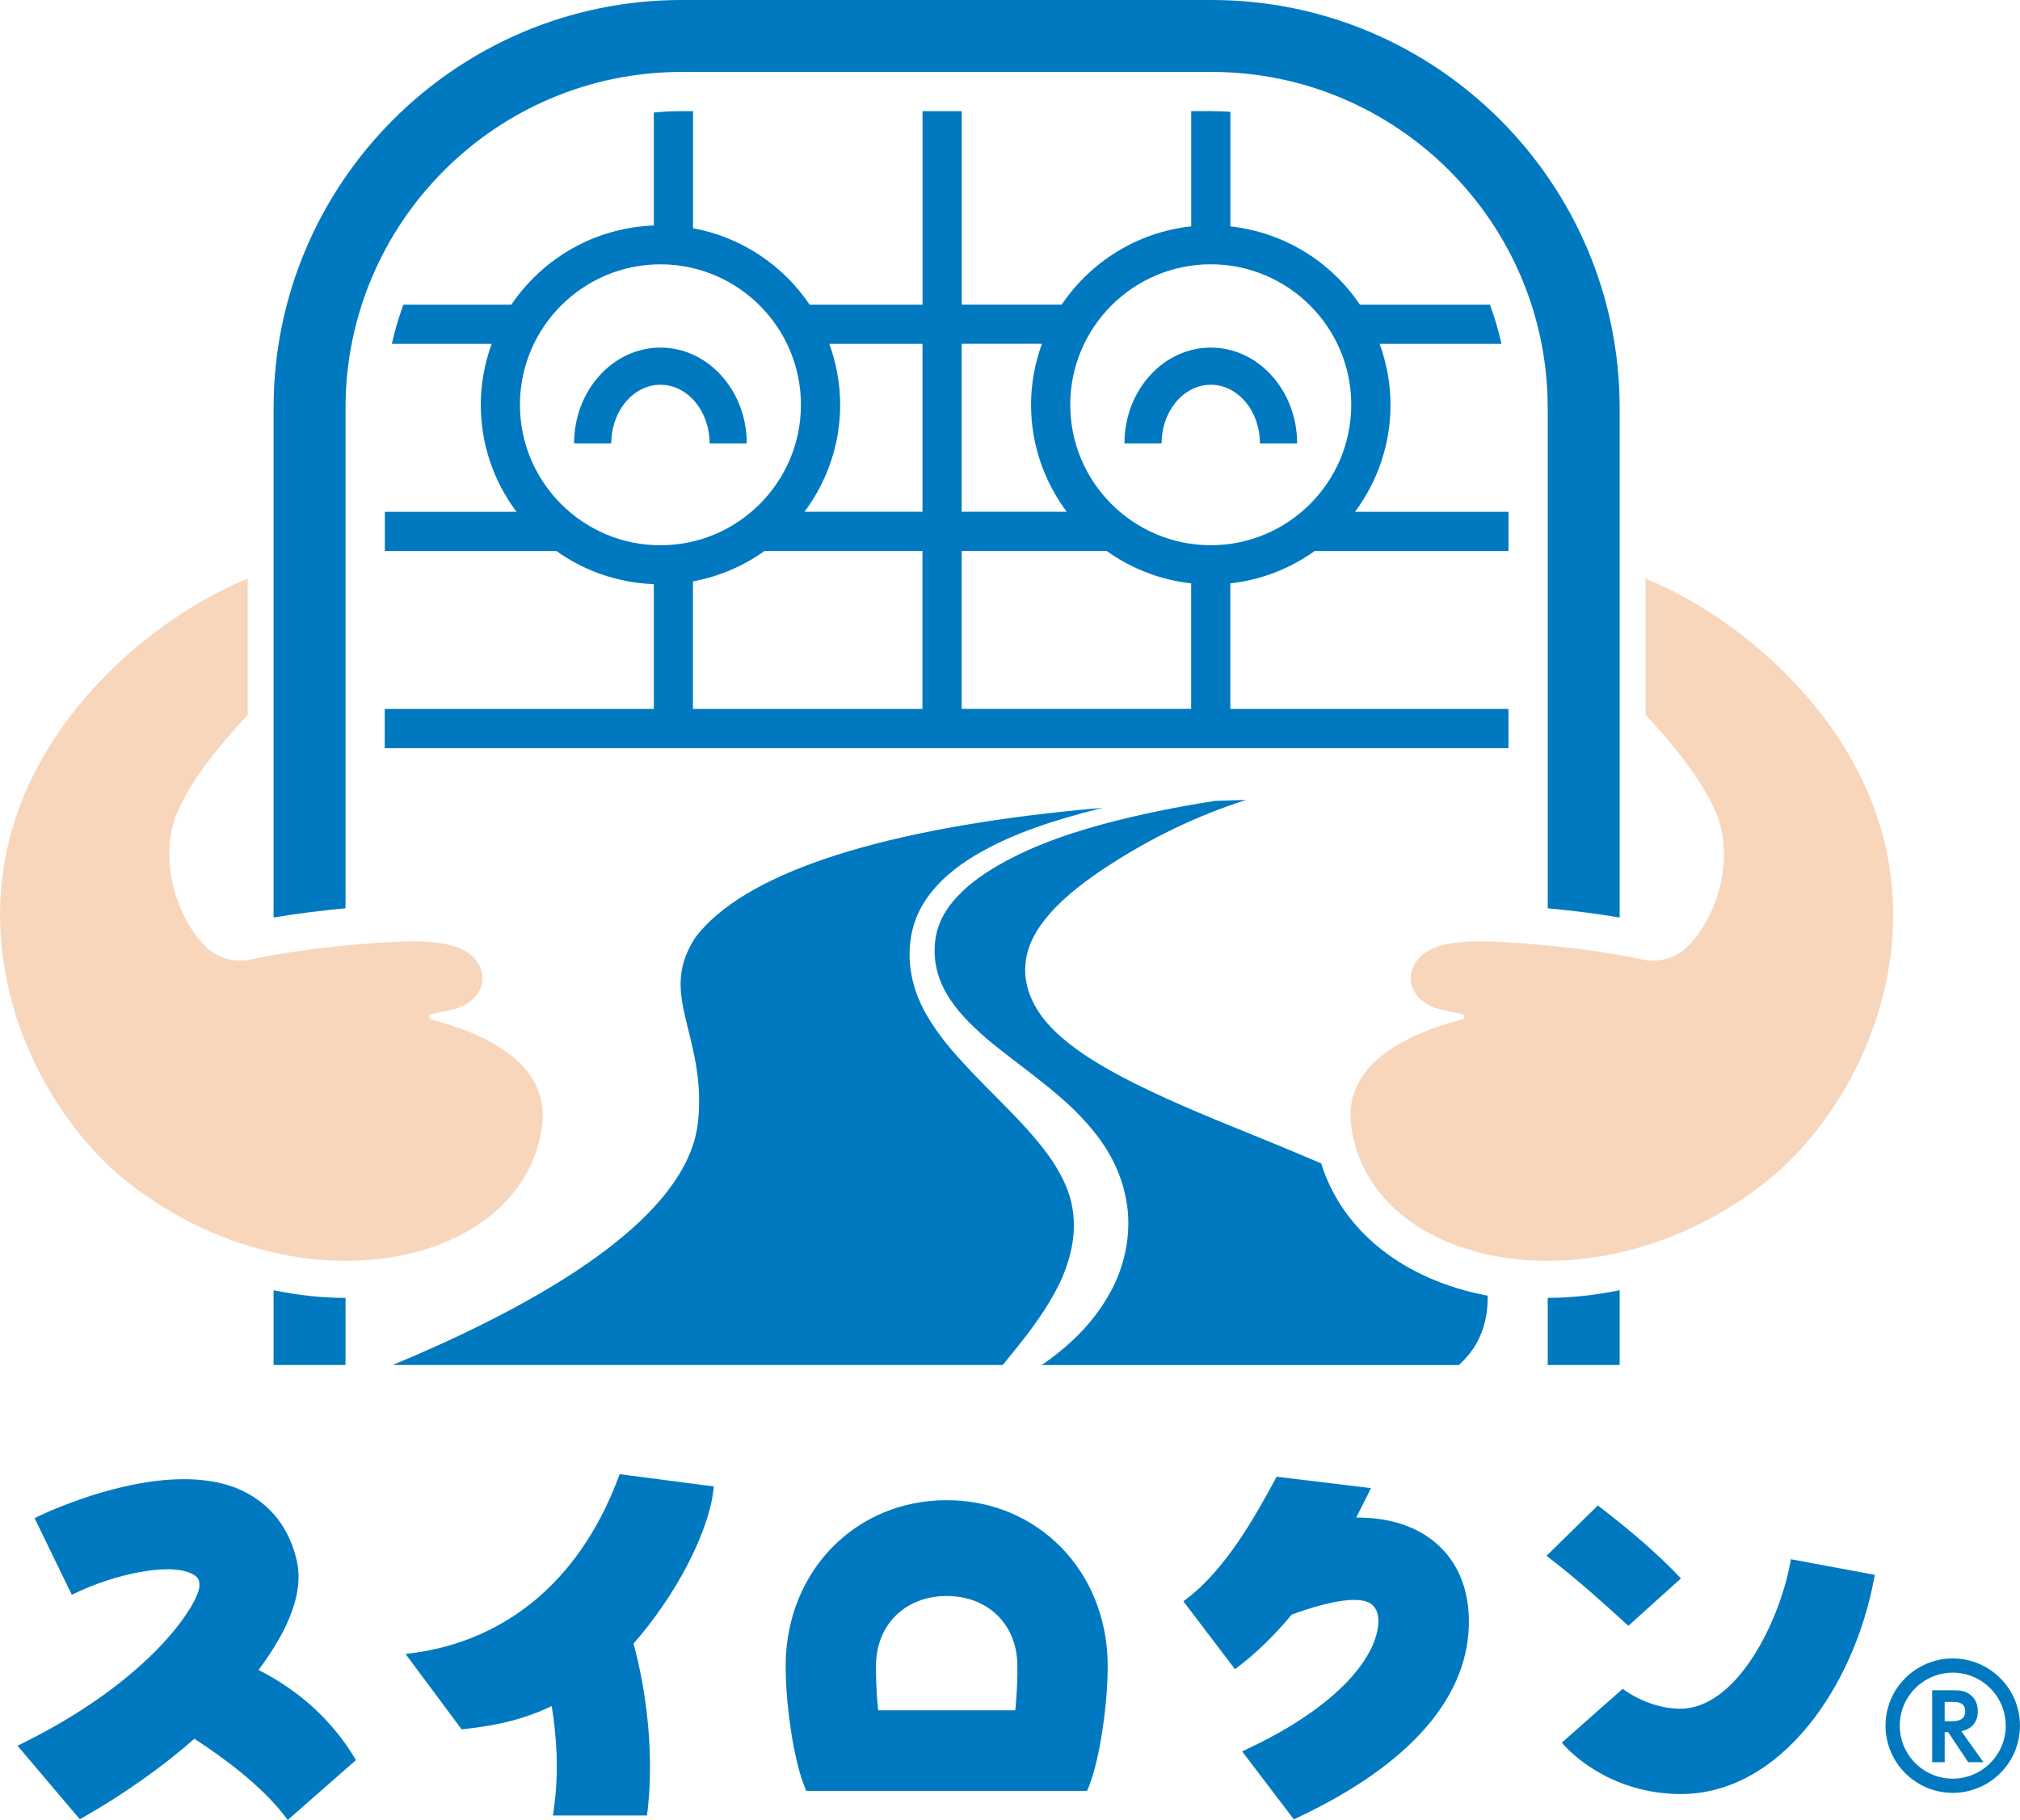 <?xml version="1.0" encoding="UTF-8"?><svg id="_イヤー_2" xmlns="http://www.w3.org/2000/svg" viewBox="0 0 667.69 601.72"><defs><style>.cls-1{fill:#f8d6bc;}.cls-2{fill:#0079c0;}</style></defs><g id="_路くん"><g><g><g><path class="cls-2" d="M645.46,592.75c-12.25,0-22.22-9.97-22.22-22.22s9.97-22.22,22.22-22.22,22.22,9.97,22.22,22.22-9.97,22.22-22.22,22.22Zm0-39.74c-9.66,0-17.52,7.86-17.52,17.52s7.86,17.52,17.52,17.52,17.52-7.86,17.52-17.52-7.86-17.52-17.52-17.52Z"/><path class="cls-2" d="M645.56,558.84c2.21,0,3.31,.12,4.68,.83,2.36,1.22,3.52,3.4,3.52,6.14,0,2.24-.92,5.57-5.45,6.58l7.3,10.22h-5.04l-6.64-9.95h-1.13v9.95h-4.14v-23.78h6.91Zm-2.77,3.84v6.38h2.35c1.13,0,4.44,0,4.44-3.22s-2.83-3.16-4.41-3.16h-2.38Z"/></g><g><path class="cls-2" d="M591.97,515.5l-.24,1.3c-3.64,19.52-17.69,48.14-36.4,48.14-.14,0-.29,0-.43,0-10.65-.28-18.53-6.6-18.53-6.6l-20.12,17.8,.88,.99c1.39,1.57,14.26,15.4,37.04,15.99,.45,.01,.9,.02,1.34,.02,33.28,0,57.35-35.8,63.94-71.17l.24-1.3-27.71-5.16Z"/><path class="cls-2" d="M537.35,536.71l.89,.81,17.37-15.67-.94-.98c-6.5-6.83-15.12-14.37-25.61-22.44l-.91-.7-16.97,16.65,1.21,.93c9.61,7.39,19.6,16.51,24.96,21.41Z"/></g><path class="cls-2" d="M312.92,495.99c-29.99,0-52.86,23.24-53.22,54.07-.14,11.88,2.35,31.09,6.27,40.73l.53,1.3h92.83l.53-1.3c3.92-9.65,6.41-28.85,6.27-40.73-.35-30.82-23.23-54.07-53.21-54.07Zm-23.36,54.44c.16-13.4,9.76-22.76,23.36-22.76s23.21,9.36,23.36,22.76c.04,3.41,0,8.14-.69,15.02h-45.33c-.68-6.96-.74-11.48-.7-15.02Z"/><path class="cls-2" d="M235.62,494.07l.34-2.62-31.14-4.06-.74,1.95c-13.3,34.82-38.75,54.15-70.04,57.48l18.55,24.94c12.17-1.29,20.6-3.39,29.77-7.69,1.45,8.9,2.52,21,.79,33.26l-.37,2.9h31.07l.26-2.07c2.84-25.83-3.21-49.42-4.72-54.77,1.5-1.7,2.97-3.46,4.39-5.27,15.24-19.44,20.9-36.84,21.83-44.05Z"/><path class="cls-2" d="M421.99,488.23l-1.1,2.01c-5.8,10.61-15.51,28.37-28.69,38.38l-1.05,.8,17.06,22.44,1.05-.8c6.09-4.63,12.05-10.43,17.71-17.25,13.41-4.9,22.73-6.14,26.26-3.5,1.15,.86,2.49,2.6,2.38,6-.36,10.63-11.99,27.25-43.57,42.03l-1.48,.69,17.09,22.47,.97-.45c37.85-17.72,57.52-40.56,56.89-66.05-.37-14.97-7.7-22.96-13.78-27.03-6.19-4.14-13.83-6.24-23.43-6.24-.08,0,4.02-7.83,4.83-9.73l-31.14-3.77Z"/><path class="cls-2" d="M65.93,524.22c0,5.44-15.13,30.71-58.62,52.2l-1.52,.75,20.59,24.31,.95-.54c13.58-7.74,26.33-16.75,36.93-26.07,9.58,6.21,22.25,15.55,29.99,25.72l.86,1.13,22.55-19.81-.58-.95c-7.49-12.29-18.13-21.99-31.63-28.84,10.55-14.08,14.83-26.13,12.72-35.82-2.34-10.73-8.49-18.79-17.78-23.3-25.05-12.17-66.03,7.5-67.77,8.34l-1.19,.58,12.31,25.35,1.19-.57c12.46-6.02,30.71-10.21,38.45-6.42,2.13,1.04,2.54,2.06,2.54,3.94Z"/></g><g><path class="cls-2" d="M511.58,429.1v22.18h23.78v-24.72c-7.89,1.61-15.85,2.53-23.78,2.54Z"/><path class="cls-2" d="M246.84,146.6h-12.29c0-10.69-7.29-19.39-16.25-19.39s-16.25,8.7-16.25,19.39h-12.29c0-17.47,12.8-31.68,28.54-31.68s28.54,14.21,28.54,31.68Z"/><path class="cls-2" d="M428.75,146.6h-12.29c0-10.69-7.29-19.39-16.25-19.39s-16.25,8.7-16.25,19.39h-12.29c0-17.47,12.8-31.68,28.54-31.68s28.54,14.21,28.54,31.68Z"/><path class="cls-1" d="M483.09,337.06c1.15-.33,1.22-1.55,.1-1.79l-6.58-1.4c-8.22-1.75-12.62-8.56-9.09-14.99,2.85-5.19,9.15-7.3,19.73-7.66,7.47-.25,35.03,1.53,55.58,6,5.53,1.2,11.33-.47,15.26-4.53,10.27-10.62,15.32-30.23,8.82-44.73-4.83-10.77-13.65-21.56-22.99-31.6v-45.06c23.75,9.69,53.91,31.95,70.34,63.97,27.79,54.17,.53,111.49-31.54,136.26-55.8,43.11-129.78,27.52-136.09-19.16-3.29-24.33,26.95-32.62,36.45-35.3Z"/><path class="cls-2" d="M434.57,182.18h64.05v-12.96h-50.74c7.36-9.89,11.74-22.13,11.74-35.38,0-7.08-1.31-13.85-3.6-20.15h40.27c-.98-4.44-2.25-8.77-3.81-12.96h-42.97c-9.54-14.15-25.01-23.93-42.81-25.88V36.96c-2.05-.13-4.11-.22-6.2-.22h-6.76v38.09c-17.8,1.95-33.28,11.73-42.81,25.88h-33.04V36.75h-12.96v63.97h-37.32c-8.77-13.01-22.55-22.33-38.54-25.27V36.75h-3.75c-3.11,0-6.18,.16-9.21,.45v37.35c-19.58,.73-36.79,10.91-47.08,26.18h-35.69c-1.56,4.19-2.83,8.52-3.81,12.96h32.98c-2.28,6.3-3.59,13.07-3.59,20.15,0,13.27,4.42,25.49,11.8,35.38h-43.52v12.96h56.73c9.15,6.53,20.21,10.5,32.18,10.95v41.26H127.17v12.96H498.61v-12.96h-91.93v-41.52c10.32-1.13,19.83-4.95,27.88-10.69Zm-262.71-48.35c0-25.61,20.83-46.44,46.44-46.44s46.44,20.83,46.44,46.44-20.83,46.44-46.44,46.44-46.44-20.83-46.44-46.44Zm133.05,100.55h-75.86v-42.17c8.69-1.6,16.71-5.09,23.64-10.04h52.21v52.2Zm0-65.17h-39c7.38-9.9,11.8-22.12,11.8-35.38,0-7.08-1.31-13.85-3.59-20.15h30.8v55.54Zm12.96-55.54h26.52c-2.28,6.3-3.59,13.07-3.59,20.15,0,13.27,4.42,25.49,11.8,35.38h-34.73v-55.54Zm75.85,120.7h-75.85v-52.2h47.94c8.06,5.75,17.58,9.56,27.91,10.69v41.52Zm6.48-54.11c-25.61,0-46.44-20.83-46.44-46.44s20.83-46.44,46.44-46.44,46.44,20.83,46.44,46.44-20.83,46.44-46.44,46.44Z"/><path class="cls-1" d="M142.7,337.06c-1.15-.33-1.22-1.55-.1-1.79l6.58-1.4c8.22-1.75,12.62-8.56,9.09-14.99-2.85-5.19-9.15-7.3-19.73-7.66-7.47-.25-35.03,1.53-55.58,6-5.53,1.2-11.33-.47-15.26-4.53-10.27-10.62-15.32-30.23-8.82-44.73,4.83-10.77,13.65-21.56,22.99-31.6v-45.06c-23.75,9.69-53.91,31.95-70.34,63.97-27.79,54.17-.53,111.49,31.54,136.26,55.8,43.11,129.78,27.52,136.09-19.16,3.29-24.33-26.95-32.62-36.45-35.3Z"/><g><path class="cls-2" d="M341.2,438.92c3.99-5.45,7.46-11,9.93-16.6,2.37-5.66,3.78-11.21,3.82-16.76,.1-5.53-1.14-10.77-3.78-16-1.3-2.61-2.92-5.21-4.76-7.78-1.85-2.57-3.97-5.07-6.17-7.61-4.46-5.04-9.47-9.96-14.53-15.08-2.53-2.56-5.07-5.18-7.55-7.93-2.51-2.71-4.97-5.55-7.25-8.6-2.24-3.08-4.43-6.29-6.15-9.85-1.73-3.55-3.01-7.41-3.65-11.39-.65-3.99-.61-8.04,.09-11.98,.71-4.05,2.27-7.93,4.43-11.28,4.37-6.74,10.51-11.53,16.84-15.35,12.81-7.55,26.75-11.72,40.62-15.29,.55-.14,1.1-.24,1.64-.37-4.2,.36-8.44,.75-12.73,1.21-64.46,6.81-106.7,21.23-122.17,41.69-7.12,11.03-5.09,19.28-2.28,30.68,2.11,8.55,4.49,18.25,3.15,30.46-2.37,21.58-25.65,43.69-69.18,65.7-11.14,5.64-22.14,10.52-31.74,14.5h201.67c3.41-4.17,6.72-8.25,9.76-12.36Z"/><path class="cls-2" d="M436.7,384.64c-5.19-2.22-10.42-4.41-15.68-6.59-13.39-5.51-26.99-10.79-40.44-17.17-6.74-3.19-13.46-6.62-20.08-10.82-3.31-2.12-6.59-4.44-9.78-7.24-3.16-2.81-6.35-6.07-8.8-10.62-1.21-2.25-2.24-4.83-2.71-7.67-.29-1.4-.35-2.85-.36-4.33,.13-1.51,.23-3.13,.57-4.54,1.42-5.78,4.33-9.71,7.14-13.05,1.41-1.78,2.93-3.13,4.42-4.66,1.53-1.34,3.04-2.79,4.61-3.98,1.55-1.27,3.12-2.48,4.71-3.6,1.57-1.18,3.18-2.24,4.78-3.32,12.83-8.46,26.13-15.22,40.08-20.28,2.22-.82,4.46-1.55,6.69-2.31-3.27,.09-6.66,.19-10.23,.33-12.55,1.94-24.99,4.45-37.2,7.73-13.52,3.69-26.9,8.55-38.35,15.94-5.65,3.71-10.75,8.22-13.92,13.61-1.57,2.69-2.56,5.58-2.97,8.55-.42,3.06-.32,6.23,.31,9.22,1.23,6.03,4.7,11.54,9.15,16.4,2.25,2.42,4.7,4.73,7.28,6.98,2.61,2.21,5.34,4.35,8.13,6.5,5.57,4.3,11.38,8.6,17.02,13.56,2.84,2.47,5.58,5.15,8.2,8.11,2.62,2.95,5.11,6.18,7.21,9.82,4.26,7.18,6.82,16.15,6.44,24.85-.29,8.68-3.17,17.08-7.52,23.91-4.24,6.95-9.73,12.61-15.65,17.32-1.49,1.18-3,2.29-4.52,3.38-.33,.22-.68,.42-1.01,.64h137.96c6.43-5.72,9.57-13.13,9.57-22.58,0-.12-.02-.23-.02-.35-27.58-5.18-47.98-21.22-55.02-43.71Z"/></g><path class="cls-2" d="M90.43,426.57v24.72h23.78v-22.18c-7.93,0-15.89-.92-23.78-2.53Z"/><path class="cls-2" d="M400.49,0H225.3C150.93,0,90.43,60.5,90.43,134.87v168.47c7.99-1.34,16.28-2.34,23.78-3.05V134.87c0-61.25,49.84-111.09,111.09-111.09h175.19c61.25,0,111.09,49.83,111.09,111.09v165.42c7.5,.71,15.79,1.71,23.78,3.05V134.87C535.36,60.5,474.86,0,400.49,0Z"/></g></g></g></svg>
